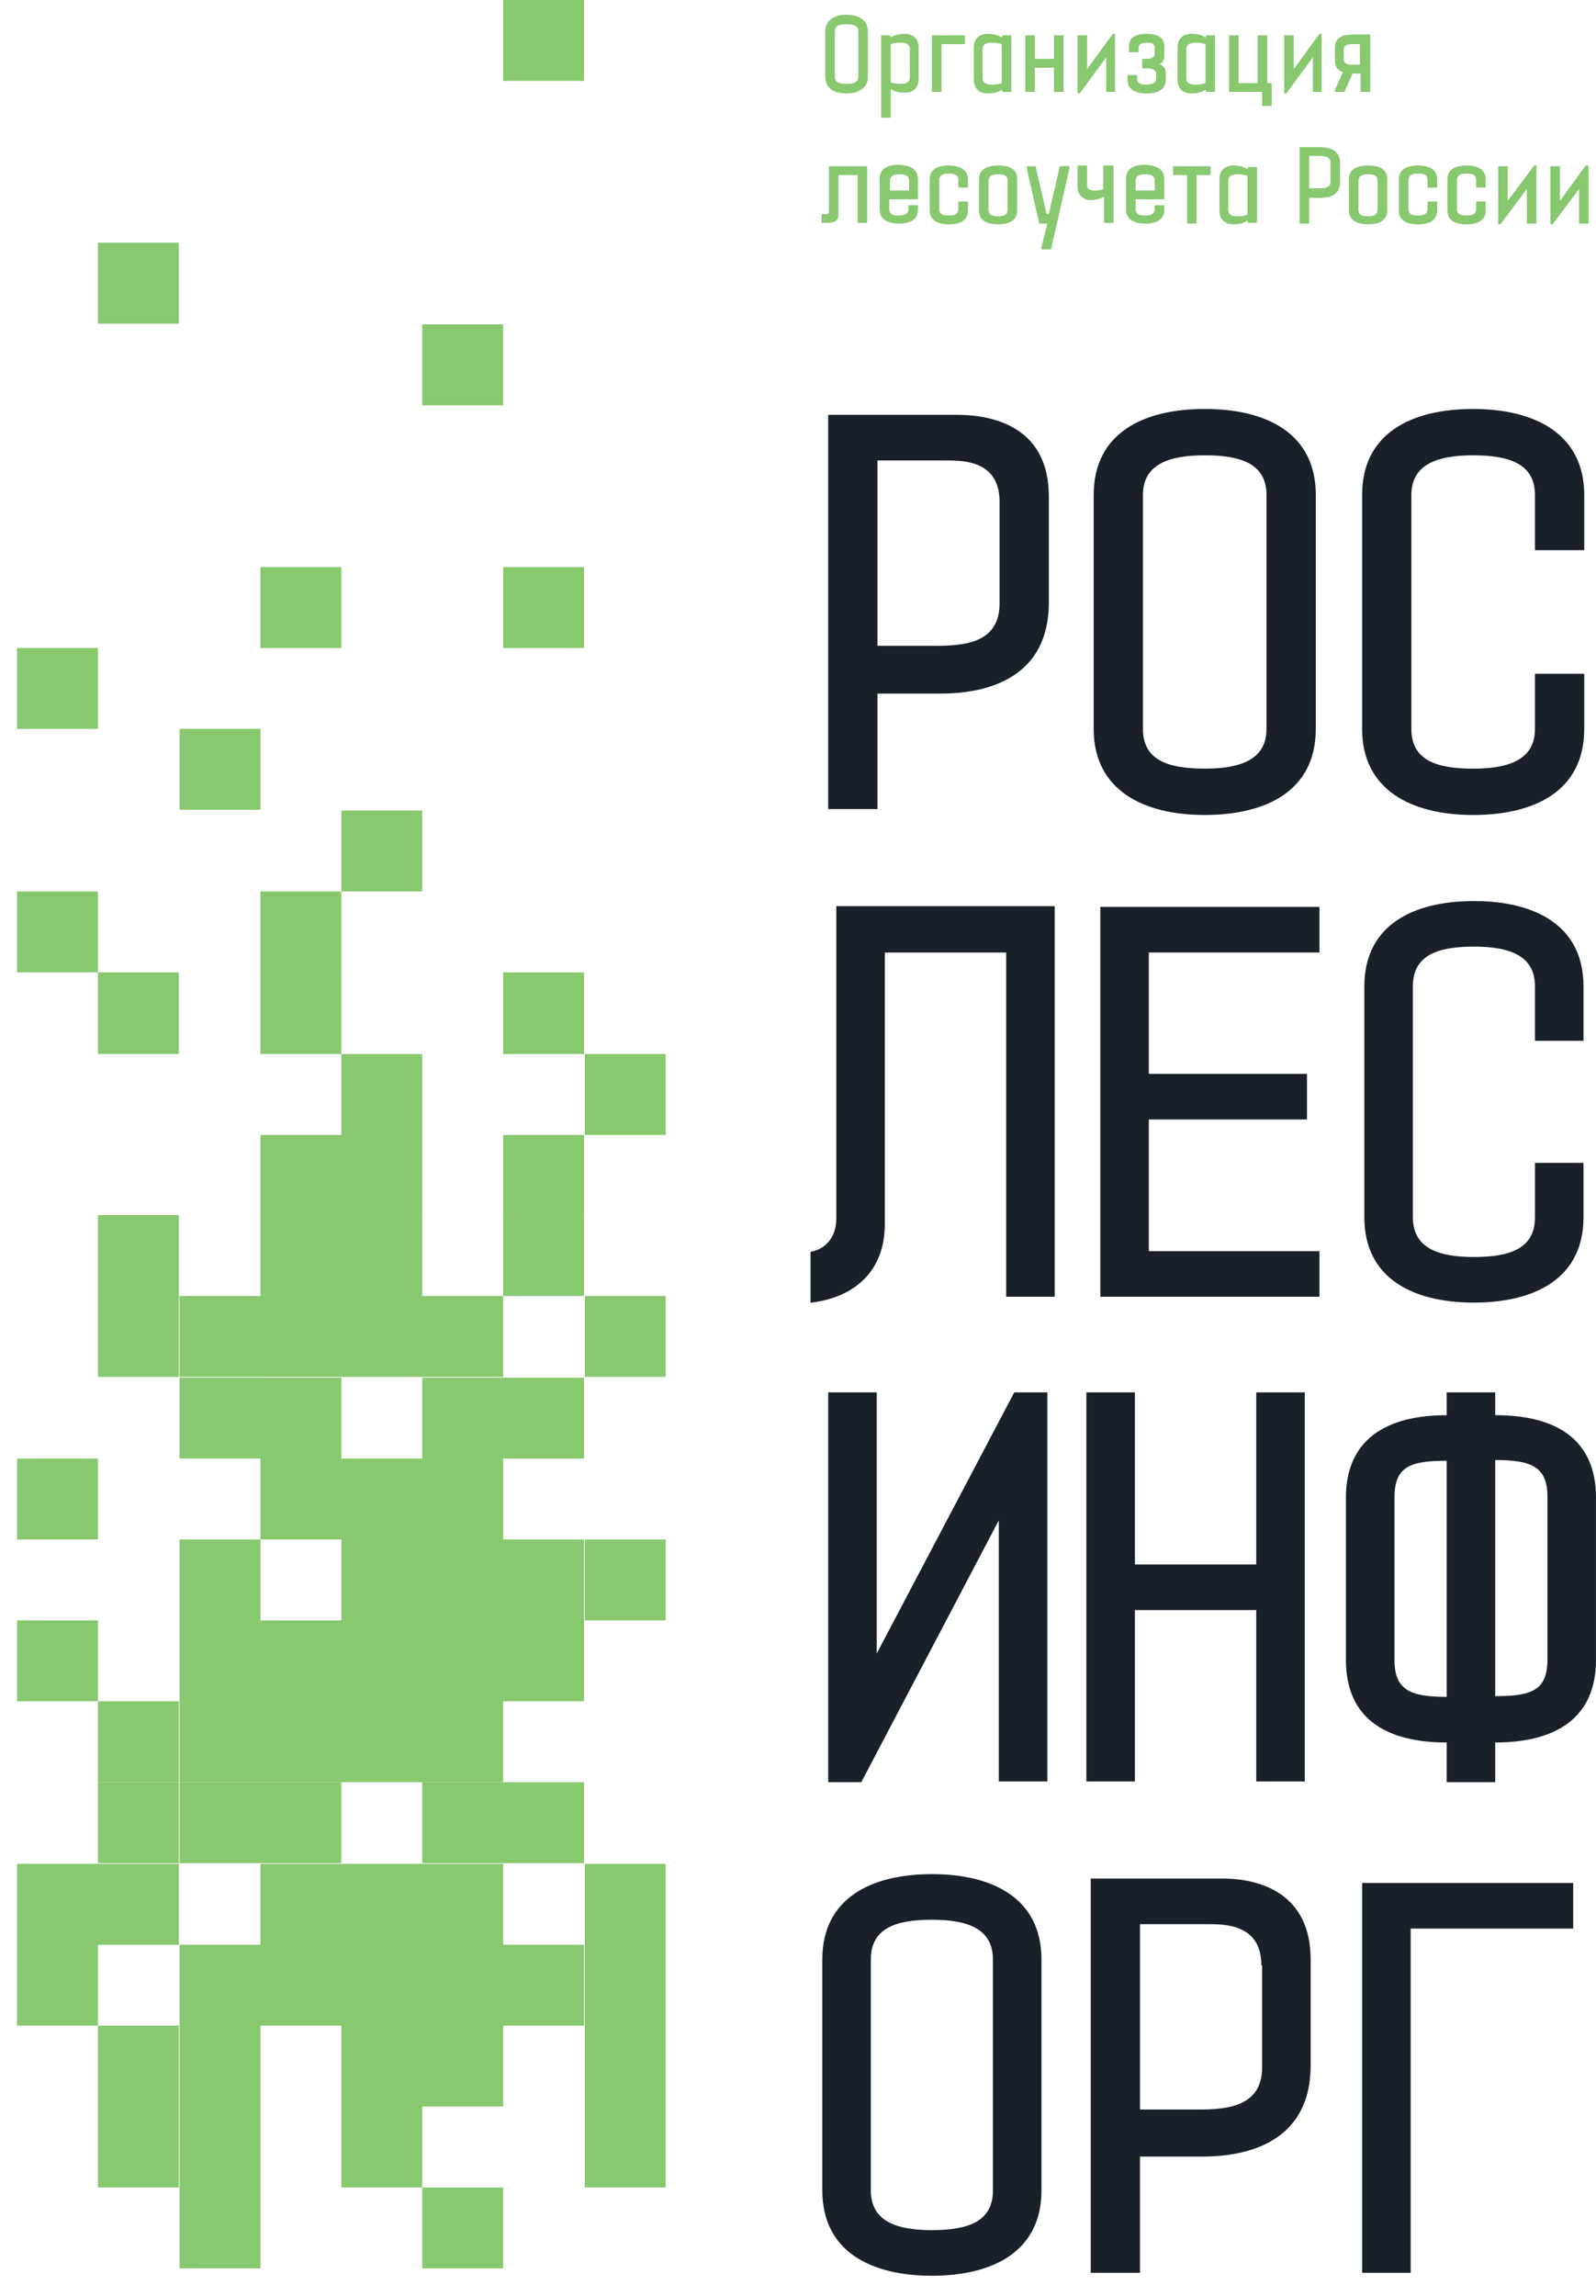 <svg width="73" height="105" fill="none" xmlns="http://www.w3.org/2000/svg"><path d="M39.698 1.446v2.052c0 .538-.438.774-.976.774s-.975-.202-.975-.774V1.446c0-.538.437-.773.975-.773s.976.235.976.773zm-.438 0c0-.269-.201-.336-.538-.336-.336 0-.538.067-.538.336v2.052c0 .27.202.337.538.337.337 0 .538-.068.538-.337V1.446zm1.043 3.936V1.615h.404l.033.1s.202-.167.64-.167c.37 0 .639.201.639.639V3.6c0 .437-.27.639-.64.639-.437 0-.639-.169-.639-.169v1.312h-.437zm.438-1.614s.168.067.437.067c.202 0 .437-.034.437-.303V2.254c0-.27-.202-.303-.437-.303-.27 0-.438.068-.438.068v1.749zm1.883.437v-2.59h1.514v.403h-1.076v2.187h-.438zm3.633-2.59v2.59h-.404l-.033-.1s-.202.167-.64.167c-.37 0-.639-.202-.639-.639V2.187c0-.438.27-.64.64-.64.437 0 .639.169.639.169l.033-.101h.404zm-.437.404s-.168-.068-.438-.068c-.201 0-.437.034-.437.303v1.312c0 .269.202.303.438.303.269 0 .437-.068.437-.068V2.02zm2.826-.404v2.59h-.438v-1.11h-.874v1.11h-.438v-2.59h.438V2.69h.874V1.615h.438zM51 1.548v2.657h-.403V2.624l-1.211 1.648h-.101V1.615h.437v1.547l1.177-1.614H51zm1.447 1.143c.202 0 .37-.067.37-.235v-.27c0-.201-.168-.235-.37-.235-.202 0-.37.068-.37.236v.202h-.438v-.236c0-.47.337-.605.808-.605.47 0 .807.134.807.605v.37c0 .37-.235.404-.235.404s.303.067.303.437v.27c0 .47-.37.638-.875.638s-.875-.168-.875-.639v-.202h.438v.135c0 .269.201.303.437.303.202 0 .437-.034.437-.303V3.43c0-.269-.202-.302-.437-.302h-.202V2.69h.202zm3.128-1.076v2.59h-.404l-.033-.1s-.202.167-.64.167c-.37 0-.639-.202-.639-.639V2.187c0-.438.27-.64.64-.64.437 0 .639.169.639.169l.033-.101h.404zm-.437.404s-.169-.068-.438-.068c-.202 0-.437.034-.437.303v1.312c0 .269.202.303.437.303.27 0 .438-.068.438-.068V2.02zm3.027 1.782v1.043h-.437v-.64h-1.514v-2.59h.438v2.187h.874V1.615h.438V3.8h.201zm2.287-2.253v2.657h-.403V2.624l-1.211 1.648h-.101V1.615h.437v1.547l1.178-1.614h.1zm2.221.067v2.59h-.438v-.841h-.37l-.37.84h-.437v-.1l.37-.807c-.235-.068-.37-.236-.37-.539v-.571c0-.471.337-.606.807-.606h.808v.034zm-.841 1.345h.37v-.942h-.37c-.202 0-.37.068-.37.236v.47c0 .169.168.236.37.236zM39.664 7.602v2.59h-.437V8.006h-.875v1.816c0 .337-.269.37-.605.37h-.168V9.79h.168c.067 0 .168 0 .168-.067v-2.12h1.75zm2.321.606v.908h-1.312v.437c0 .27.202.303.437.303.202 0 .438-.034.438-.303v-.168h.437v.202c0 .47-.37.639-.875.639-.47 0-.874-.168-.874-.64V8.175c0-.47.37-.64.874-.64.505.035.875.17.875.674zm-.404.504v-.437c0-.27-.202-.303-.437-.303-.202 0-.437.034-.437.303v.437h.874zm2.692.538v.37c0 .472-.37.64-.875.64-.47 0-.875-.168-.875-.64V8.209c0-.471.37-.64.875-.64.471 0 .875.169.875.64v.37h-.438V8.24c0-.269-.202-.302-.437-.302-.202 0-.437.033-.437.302v1.312c0 .27.202.303.437.303.202 0 .437-.034.437-.303v-.336h.438v.034zm2.253-1.042V9.62c0 .47-.37.639-.874.639-.505 0-.875-.168-.875-.64v-1.41c0-.471.37-.64.875-.64s.874.135.874.64zm-.437.067c0-.27-.202-.303-.437-.303-.202 0-.437.034-.437.303v1.312c0 .269.201.303.437.303.202 0 .437-.034.437-.303V8.275zm2.825-.673v.101l-.84 3.7h-.438v-.1l.27-1.077h-.37l-.573-2.523v-.1h.404l.505 2.186h.1l.505-2.187h.437zm2.019 0v2.59h-.437v-1.21s-.202.168-.606.168a.583.583 0 01-.605-.606V7.57h.437v.908c0 .202.202.235.37.235.236 0 .37-.067.37-.067V7.569h.47v.033zm2.321.606v.908h-1.312v.437c0 .27.202.303.438.303.201 0 .437-.034.437-.303v-.168h.437v.202c0 .47-.37.639-.874.639-.472 0-.875-.168-.875-.64V8.175c0-.47.37-.64.874-.64.505.035.875.17.875.674zm-.437.504v-.437c0-.27-.202-.303-.438-.303-.201 0-.437.034-.437.303v.437h.875zm2.556-.706h-.639v2.22h-.437v-2.22h-.64v-.404h1.716v.404zm2.119-.404v2.59h-.403l-.034-.1s-.202.168-.639.168c-.37 0-.64-.202-.64-.64V8.209c0-.438.27-.64.64-.64.437 0 .64.169.64.169l.033-.101h.403v-.034zm-.437.438s-.168-.068-.437-.068c-.202 0-.438.034-.438.303v1.312c0 .269.202.303.438.303.269 0 .437-.068.437-.068V8.04zm4.239-.606v.908c0 .505-.37.707-.909.707h-.504v1.177h-.438V6.728h.909c.538 0 .942.202.942.706zm-.438 0c0-.235-.202-.303-.47-.303h-.505v1.48h.504c.27 0 .471-.067.471-.302v-.875zm2.591.774V9.62c0 .47-.37.639-.875.639-.471 0-.875-.168-.875-.64v-1.41c0-.471.37-.64.875-.64.504 0 .874.135.874.64zm-.438.067c0-.27-.202-.303-.437-.303-.202 0-.437.034-.437.303v1.312c0 .269.201.303.437.303.202 0 .437-.034.437-.303V8.275zm2.725.975v.37c0 .472-.37.64-.875.64s-.875-.168-.875-.64V8.209c0-.471.37-.64.875-.64s.875.169.875.64v.37h-.438V8.24c0-.269-.202-.302-.437-.302-.202 0-.437.033-.437.302v1.312c0 .27.202.303.437.303.202 0 .437-.034.437-.303v-.336h.438v.034zm2.22 0v.37c0 .472-.37.64-.875.64-.504 0-.874-.168-.874-.64V8.209c0-.471.37-.64.874-.64.505 0 .875.169.875.64v.37h-.438V8.24c0-.269-.201-.302-.437-.302-.202 0-.437.033-.437.302v1.312c0 .27.202.303.437.303.202 0 .438-.034.438-.303v-.336h.437v.034zm2.321-1.681v2.657h-.437V8.645l-1.211 1.615h-.101V7.602h.437v1.581l1.211-1.614h.101zm2.388 0v2.657h-.437V8.645l-1.211 1.615h-.1V7.602h.436v1.581L72.53 7.57h.134z" fill="#88C86F"/><path d="M47.973 22.706v4.844c0 3.8-3.398 4.17-4.945 4.17h-2.893v5.282h-2.254v-18.03h5.887c1.951 0 4.205.74 4.205 3.734zm-2.254.235c0-1.95-1.783-1.883-2.556-1.883h-3.028v8.476h2.792c1.682 0 2.792-.403 2.792-1.95V22.94zm14.229 66.672v4.844c0 3.8-3.398 4.17-4.945 4.17h-2.86v5.316H49.89v-18.03h5.887c1.95-.034 4.171.74 4.171 3.7zm-2.254.269c0-1.951-1.783-1.884-2.556-1.884h-2.994v8.477h2.792c1.682 0 2.792-.404 2.792-1.951v-4.642h-.034zm2.489-67.243v10.697c0 2.825-2.254 3.935-5.08 3.935-2.825 0-5.079-1.144-5.079-3.935V22.639c0-2.826 2.254-3.936 5.08-3.936 2.825 0 5.08 1.11 5.08 3.936zm-2.254 0c0-1.413-1.143-1.817-2.825-1.817-1.682 0-2.826.437-2.826 1.817v10.697c0 1.412 1.11 1.816 2.826 1.816 1.682 0 2.825-.437 2.825-1.816V22.639zm12.279 2.522V22.64c0-1.413-1.144-1.817-2.826-1.817-1.682 0-2.826.437-2.826 1.817v10.697c0 1.412 1.11 1.816 2.826 1.816 1.682 0 2.826-.437 2.826-1.816v-2.523h2.254v2.523c0 2.825-2.254 3.935-5.08 3.935s-5.08-1.144-5.08-3.935V22.639c0-2.826 2.255-3.936 5.08-3.936 2.826 0 5.08 1.144 5.08 3.936v2.522h-2.254zM48.242 41.476v17.828h-2.22V43.563h-5.55v12.412c0 2.288-1.548 3.398-3.398 3.6v-2.321c.673-.135 1.178-.64 1.178-1.548V41.443h9.99v.033zm4.305 2.085v5.55h7.233v2.086h-7.233v6.021h7.804v2.086H50.327V41.476h10.024v2.085h-7.804zm17.661 4.037v-2.49c0-1.378-1.11-1.816-2.792-1.816-1.682 0-2.792.404-2.792 1.817V55.67c0 1.38 1.11 1.817 2.792 1.817 1.682 0 2.792-.404 2.792-1.817v-2.489h2.22v2.49c0 2.791-2.22 3.901-5.012 3.901-2.792 0-5.012-1.11-5.012-3.902V45.11c0-2.792 2.22-3.902 5.012-3.902 2.792 0 5.012 1.11 5.012 3.902v2.49h-2.22zM59.679 63.677v17.795h-2.22v-7.838h-5.55v7.838h-2.22V63.677h2.22v7.871h5.55v-7.871h2.22zm8.712 0v1.043c2.792 0 4.608 1.11 4.608 3.767v7.434c0 2.658-1.85 3.768-4.608 3.768v1.816h-2.22V79.69c-2.792 0-4.609-1.11-4.609-3.768v-7.434c0-2.657 1.85-3.767 4.609-3.767v-1.043h2.22zm-2.22 3.128c-1.682 0-2.388.27-2.388 1.682v7.434c0 1.38.74 1.682 2.388 1.682V66.805zm2.22 10.765c1.682 0 2.388-.27 2.388-1.682v-7.434c0-1.38-.74-1.682-2.388-1.682V77.57zM47.636 89.612v10.563c0 2.792-2.22 3.902-5.012 3.902-2.792 0-5.012-1.11-5.012-3.902V89.612c0-2.791 2.22-3.902 5.012-3.902 2.792 0 5.012 1.11 5.012 3.903zm-2.22 0c0-1.379-1.11-1.816-2.792-1.816-1.681 0-2.792.404-2.792 1.816v10.563c0 1.379 1.11 1.816 2.792 1.816 1.682 0 2.792-.403 2.792-1.816V89.612zm16.887 14.33V86.114h9.654V88.2h-7.434v15.742h-2.22zM46.392 63.677l-6.29 11.942V63.677h-2.22v17.828h1.513l6.29-11.975v11.942h2.22V63.677h-1.513z" fill="#1A202A"/><path d="M8.179 96.34h-3.7v3.7h3.7v-3.7zm14.834-3.7h-3.7v3.7h3.7v-3.7zm0 7.4h-3.7v3.7h3.7v-3.7zm-14.834-7.4h-3.7v3.7h3.7v-3.7zm22.268-3.7h-3.7v3.7h3.7v-3.7zm0 3.7h-3.7v3.7h3.7v-3.7zm0 3.7h-3.7v3.7h3.7v-3.7zm0-11.1h-3.7v3.7h3.7v-3.7zm-3.734 3.7h-3.7v3.7h3.7v-3.7zm-3.7 0h-3.7v3.7h3.7v-3.7zm-11.1 0h-3.7v3.7h3.7v-3.7zm0 3.7h-3.7v3.7h3.7v-3.7zm0 3.7h-3.7v3.7h3.7v-3.7zm0 3.7h-3.7v3.7h3.7v-3.7zm-7.434-11.1h-3.7v3.7h3.7v-3.7zm18.534-3.7h-3.7v3.7h3.7v-3.7zm-14.834 0h-3.7v3.7h3.7v-3.7zm-3.7 0h-3.7v3.7h3.7v-3.7zm22.234-3.734h-3.7v3.7h3.7v-3.7zm-3.7 0h-3.7v3.7h3.7v-3.7zm-11.1 0h-3.7v3.7h3.7v-3.7zm3.7 0h-3.7v3.7h3.7v-3.7zm0 3.734h-3.7v3.7h3.7v-3.7zm3.7 0h-3.7v3.7h3.7v-3.7zm0 3.7h-3.7v3.7h3.7v-3.7zm0 3.7h-3.7v3.7h3.7v-3.7zm0 3.7h-3.7v3.7h3.7v-3.7zm-3.7-7.4h-3.7v3.7h3.7v-3.7zm-7.434-7.434h-3.7v3.7h3.7v-3.7zM19.313 59.27h-3.7v3.7h3.7v-3.7zm3.7 0h-3.7v3.7h3.7v-3.7zm7.434 0h-3.7v3.7h3.7v-3.7zm-14.834 0h-3.7v3.7h3.7v-3.7zm-3.7 0h-3.7v3.7h3.7v-3.7zm0 3.735h-3.7v3.7h3.7v-3.7zM8.179 59.27h-3.7v3.7h3.7v-3.7zm18.534-3.7h-3.7v3.7h3.7v-3.7zm-7.4 0h-3.7v3.7h3.7v-3.7zm-3.7 0h-3.7v3.7h3.7v-3.7zm-7.434 0h-3.7v3.7h3.7v-3.7z" fill="#88C86F"/><path d="M26.713 51.904h-3.7v3.667h3.7v-3.667zm-7.4 0h-3.7v3.667h3.7v-3.667zm-3.7 0h-3.7v3.667h3.7v-3.667zm3.7-3.7h-3.7v3.7h3.7v-3.7zm7.4-3.734h-3.7v3.733h3.7V44.47zm-11.1 0h-3.7v3.733h3.7V44.47zm-7.434 0h-3.7v3.733h3.7V44.47z" fill="#88C86F"/><path d="M15.613 40.77h-3.7v3.7h3.7v-3.7zm-11.134 0h-3.7v3.7h3.7v-3.7zm14.834-3.701h-3.7v3.7h3.7v-3.7zm-7.4-3.734h-3.7v3.7h3.7v-3.7zm-7.434-3.7h-3.7v3.7h3.7v-3.7zm3.7-18.535h-3.7v3.7h3.7v-3.7zm18.534 14.835h-3.7v3.7h3.7v-3.7zm0-25.935h-3.7v3.7h3.7V0zm-11.1 25.935h-3.7v3.7h3.7v-3.7zm7.4-11.1h-3.7v3.7h3.7v-3.7zm0 62.97h-3.7v3.7h3.7v-3.7zm-3.7 0h-3.7v3.7h3.7v-3.7zm-3.7 0h-3.7v3.7h3.7v-3.7zm-3.7 0h-3.7v3.7h3.7v-3.7zm-3.734 0h-3.7v3.7h3.7v-3.7zm18.534-3.7h-3.7v3.7h3.7v-3.7zm-3.7 0h-3.7v3.7h3.7v-3.7zm-3.7 0h-3.7v3.7h3.7v-3.7zm-3.7 0h-3.7v3.7h3.7v-3.7zm-3.7 0h-3.7v3.7h3.7v-3.7zm-7.434 0h-3.7v3.7h3.7v-3.7zm25.968-3.7h-3.7v3.7h3.7v-3.7zm-3.734 0h-3.7v3.7h3.7v-3.7zm-7.4 0h-3.7v3.7h3.7v-3.7zm-7.4 0h-3.7v3.7h3.7v-3.7zm18.534-22.201h-3.7v3.7h3.7v-3.7zm-7.434 18.501h-3.7v3.7h3.7v-3.7zm0 3.7h-3.7v3.7h3.7v-3.7zm-3.7-3.7h-3.7v3.7h3.7v-3.7zm-3.7 0h-3.7v3.7h3.7v-3.7zm-11.134 0h-3.7v3.7h3.7v-3.7zm22.234-3.7h-3.7v3.7h3.7v-3.7zm-3.7 0h-3.7v3.7h3.7v-3.7zm-7.4 0h-3.7v3.7h3.7v-3.7z" fill="#88C86F"/></svg>